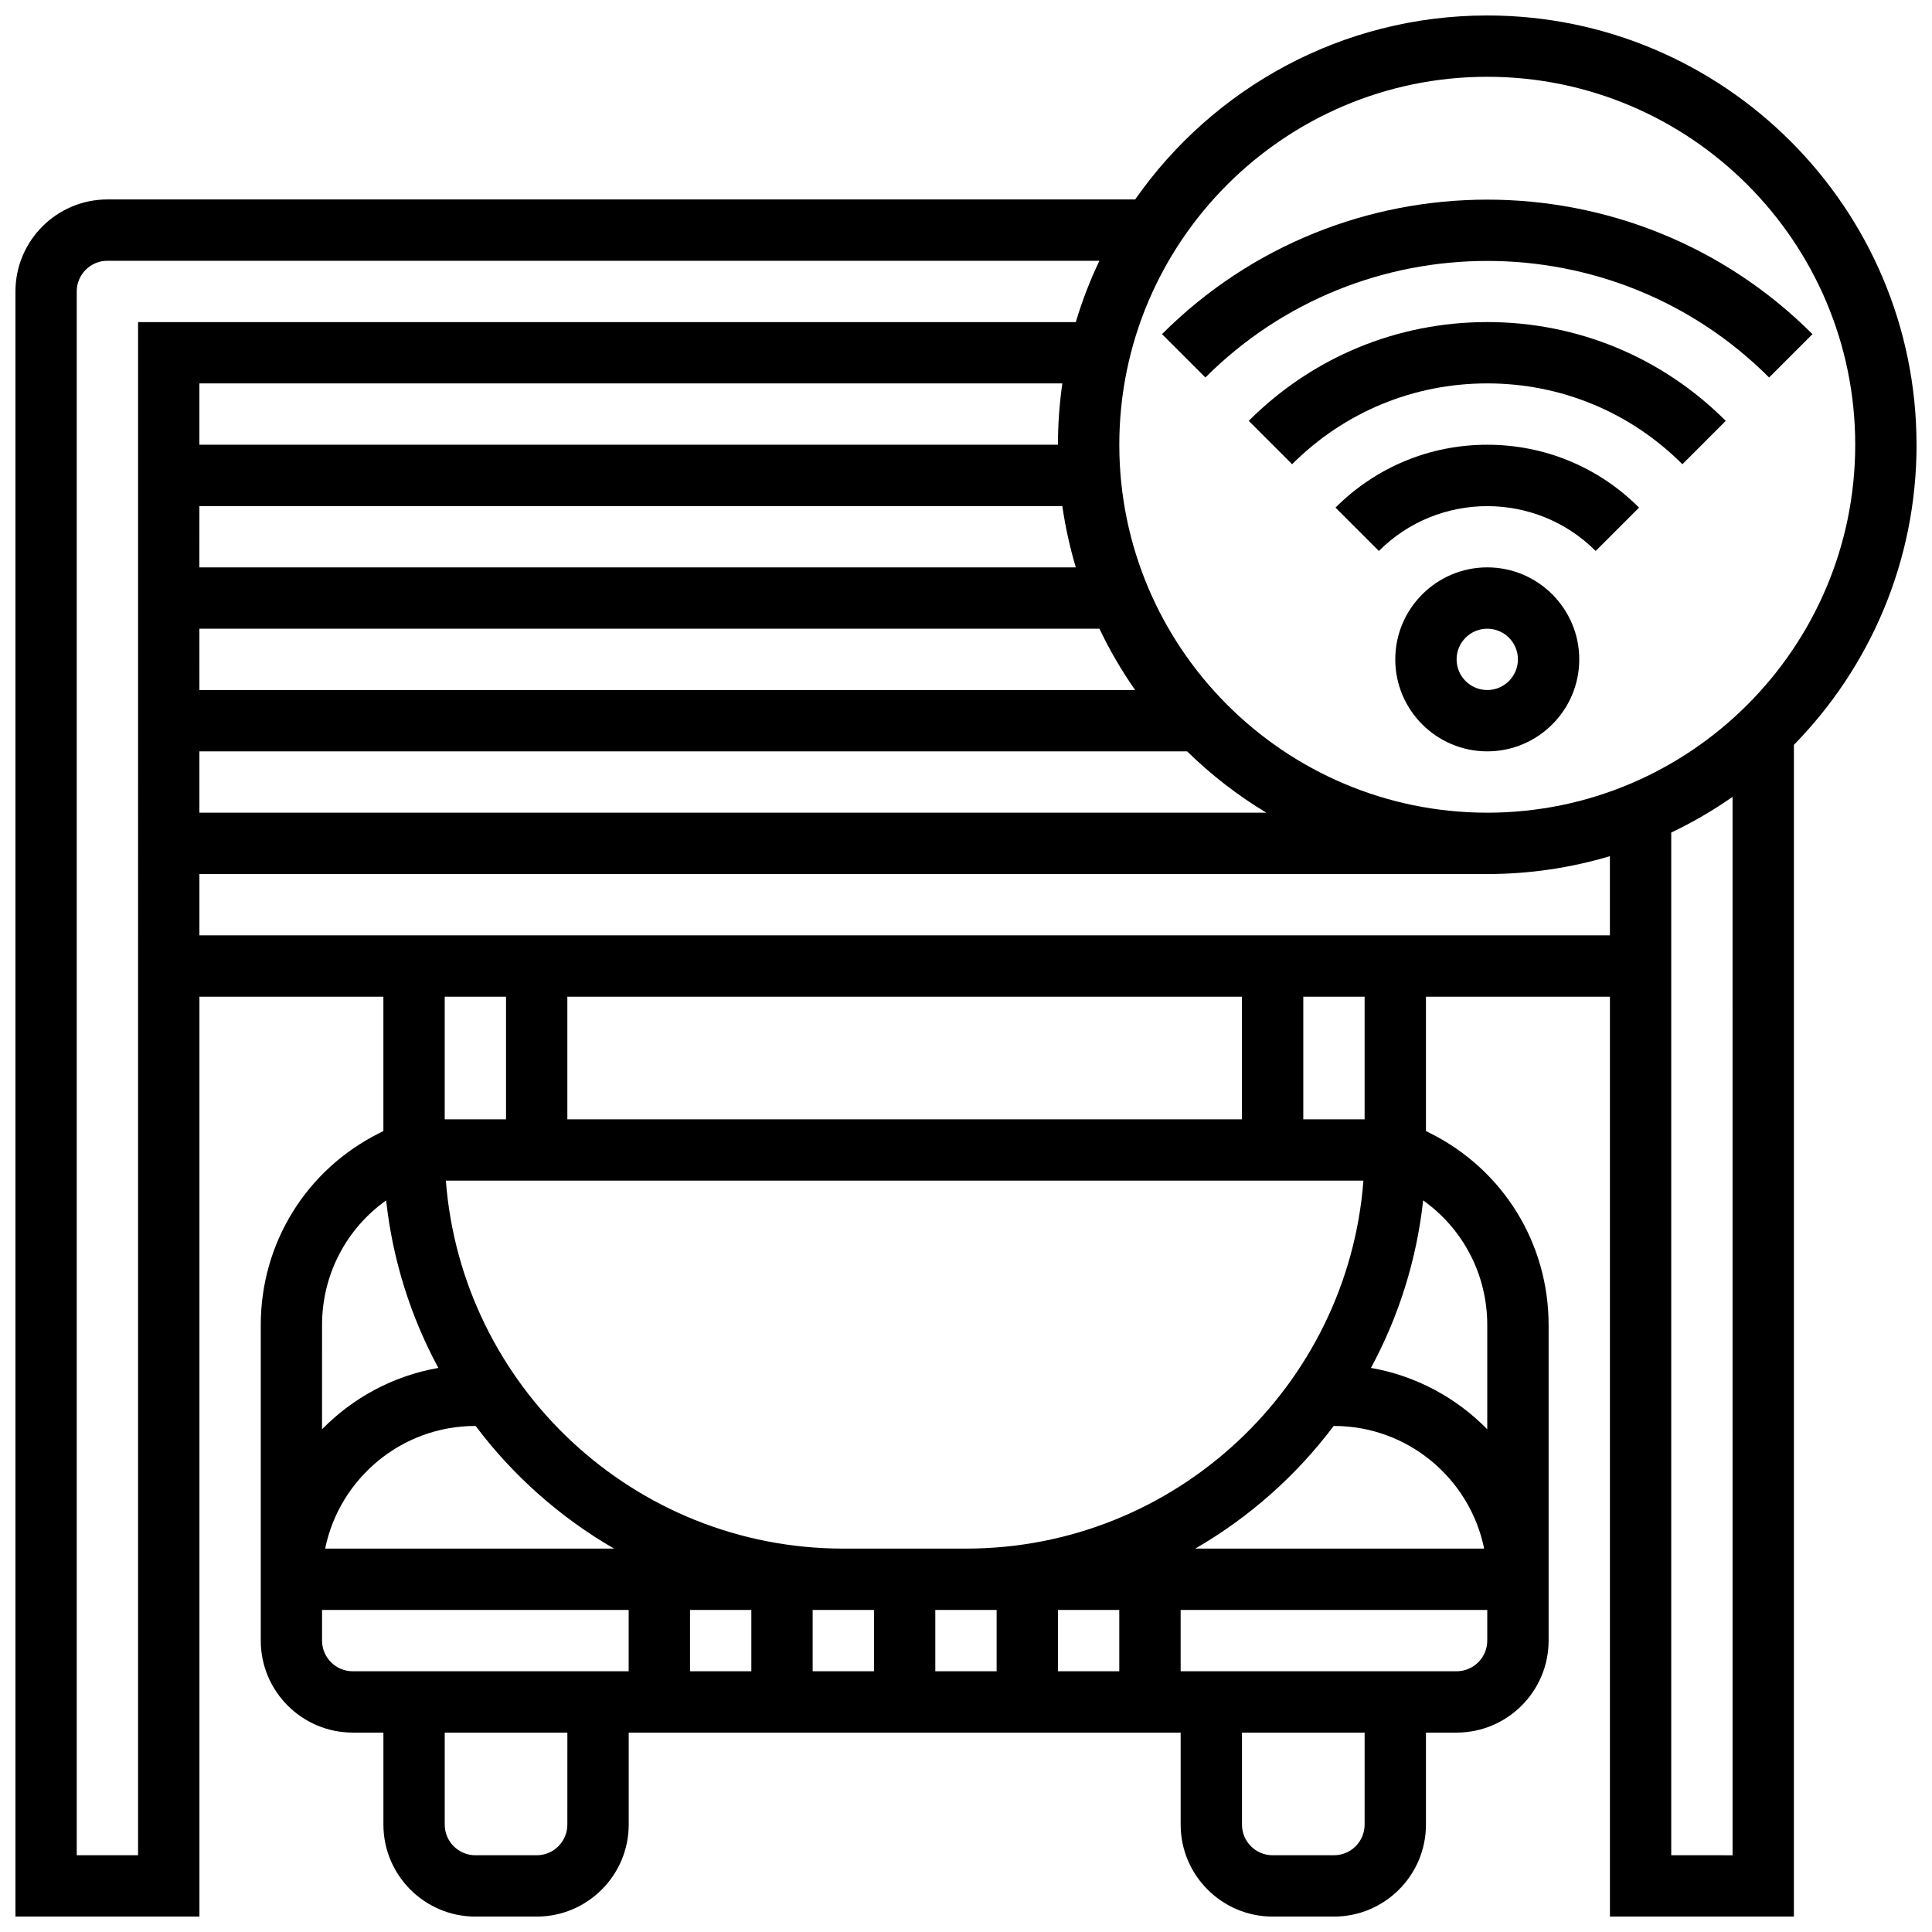 <?xml version="1.0" encoding="UTF-8"?>
<!-- Uploaded to: SVG Repo, www.svgrepo.com, Generator: SVG Repo Mixer Tools -->
<svg width="800px" height="800px" version="1.1" viewBox="144 144 512 512" xmlns="http://www.w3.org/2000/svg">
 <defs>
  <clipPath id="a">
   <path d="m148.09 148.09h503.81v503.81h-503.81z"/>
  </clipPath>
 </defs>
 <g clip-path="url(#a)">
  <path d="m651.9 261.86c0-62.727-51.031-113.76-113.76-113.76-38.574 0-72.723 19.305-93.305 48.754h-272.36c-13.441 0-24.379 10.938-24.379 24.379v430.68h48.754v-243.78h48.754v35.609l-1.059 0.531c-19.395 9.695-31.441 29.188-31.441 50.875v83.629c0 13.441 10.934 24.379 24.379 24.379h8.125v24.379c0 13.441 10.934 24.379 24.379 24.379h16.25c13.441 0 24.379-10.938 24.379-24.379v-24.379h146.27v24.379c0 13.441 10.934 24.379 24.379 24.379h16.25c13.441 0 24.379-10.938 24.379-24.379v-24.379h8.125c13.441 0 24.379-10.938 24.379-24.379v-83.629c0-21.684-12.047-41.18-31.445-50.875l-1.059-0.531v-35.609h48.754v243.78h48.754l0.004-310.52c20.094-20.527 32.504-48.605 32.504-79.531zm-113.76-97.512c53.77 0 97.512 43.742 97.512 97.512s-43.742 97.512-97.512 97.512-97.512-43.742-97.512-97.512c0-53.766 43.742-97.512 97.512-97.512zm-113.77 97.512h-227.53v-16.25h228.69c-0.758 5.309-1.164 10.734-1.164 16.25zm-227.53 16.254h228.69c0.797 5.555 2 10.984 3.574 16.25h-232.27zm0 32.504h238.52c2.711 5.691 5.883 11.125 9.465 16.25h-247.98zm0 32.504h261.76c6.328 6.191 13.367 11.656 20.992 16.25h-282.75zm-16.25 292.54h-16.254v-414.43c0-4.481 3.644-8.125 8.125-8.125h262.89c-2.484 5.211-4.578 10.641-6.254 16.25h-248.51zm97.512-227.53v32.504h-16.25v-32.504zm219.4 113.76c19.621 0 36.039 13.98 39.812 32.504h-76.566c14.312-8.266 26.801-19.355 36.691-32.504zm-227.46 0c9.891 13.148 22.379 24.238 36.691 32.504h-76.566c3.773-18.523 20.191-32.504 39.812-32.504zm73.07 48.758v16.25h-16.25v-16.25zm16.25 0h16.25v16.25h-16.25zm32.504 0h16.25v16.25h-16.25zm32.504 0h16.25v16.25h-16.25zm-24.375-16.254h-32.504c-55.516 0-101.16-43.047-105.33-97.512h243.16c-4.164 54.469-49.816 97.512-105.33 97.512zm-105.64-113.76v-32.504h178.77v32.504zm-65.008 54.512c0-13.328 6.383-25.484 16.984-33.031 1.742 15.91 6.555 30.914 13.836 44.395-11.969 2.09-22.664 7.926-30.824 16.262zm0 83.629v-8.125h81.258v16.25h-73.129c-4.481 0-8.129-3.644-8.129-8.125zm65.008 48.758c0 4.481-3.644 8.125-8.125 8.125h-16.25c-4.481 0-8.125-3.644-8.125-8.125v-24.379h32.504zm211.28 0c0 4.481-3.644 8.125-8.125 8.125h-16.25c-4.481 0-8.125-3.644-8.125-8.125v-24.379h32.504zm24.379-40.633h-73.133v-16.25h81.258v8.125c0 4.481-3.644 8.125-8.125 8.125zm8.125-91.754v27.625c-8.16-8.336-18.852-14.172-30.824-16.262 7.281-13.48 12.094-28.48 13.836-44.395 10.605 7.547 16.988 19.703 16.988 33.031zm-32.504-54.512h-16.25v-32.504h16.25zm-308.79-48.758v-16.25h341.29c11.293 0 22.199-1.66 32.504-4.738l0.004 20.988zm390.05 243.78v-271.02c5.691-2.711 11.125-5.883 16.25-9.465l0.004 280.49z"/>
 </g>
 <path d="m538.14 294.36c-13.441 0-24.379 10.938-24.379 24.379 0 13.441 10.934 24.379 24.379 24.379 13.441 0 24.379-10.938 24.379-24.379 0-13.441-10.938-24.379-24.379-24.379zm0 32.504c-4.481 0-8.125-3.644-8.125-8.125s3.644-8.125 8.125-8.125 8.125 3.644 8.125 8.125-3.644 8.125-8.125 8.125z"/>
 <path d="m497.92 278.52 11.492 11.492c15.84-15.84 41.617-15.84 57.457 0l11.492-11.492c-10.742-10.742-25.027-16.66-40.219-16.66-15.195 0-29.48 5.918-40.223 16.66z"/>
 <path d="m474.93 255.53 11.492 11.492c13.816-13.812 32.18-21.418 51.715-21.418s37.902 7.606 51.715 21.422l11.492-11.492c-16.887-16.883-39.332-26.184-63.207-26.184s-46.324 9.301-63.207 26.18z"/>
 <path d="m463.44 244.04c41.188-41.188 108.21-41.188 149.39 0l11.492-11.492c-47.523-47.523-124.85-47.523-172.38 0z"/>
</svg>
